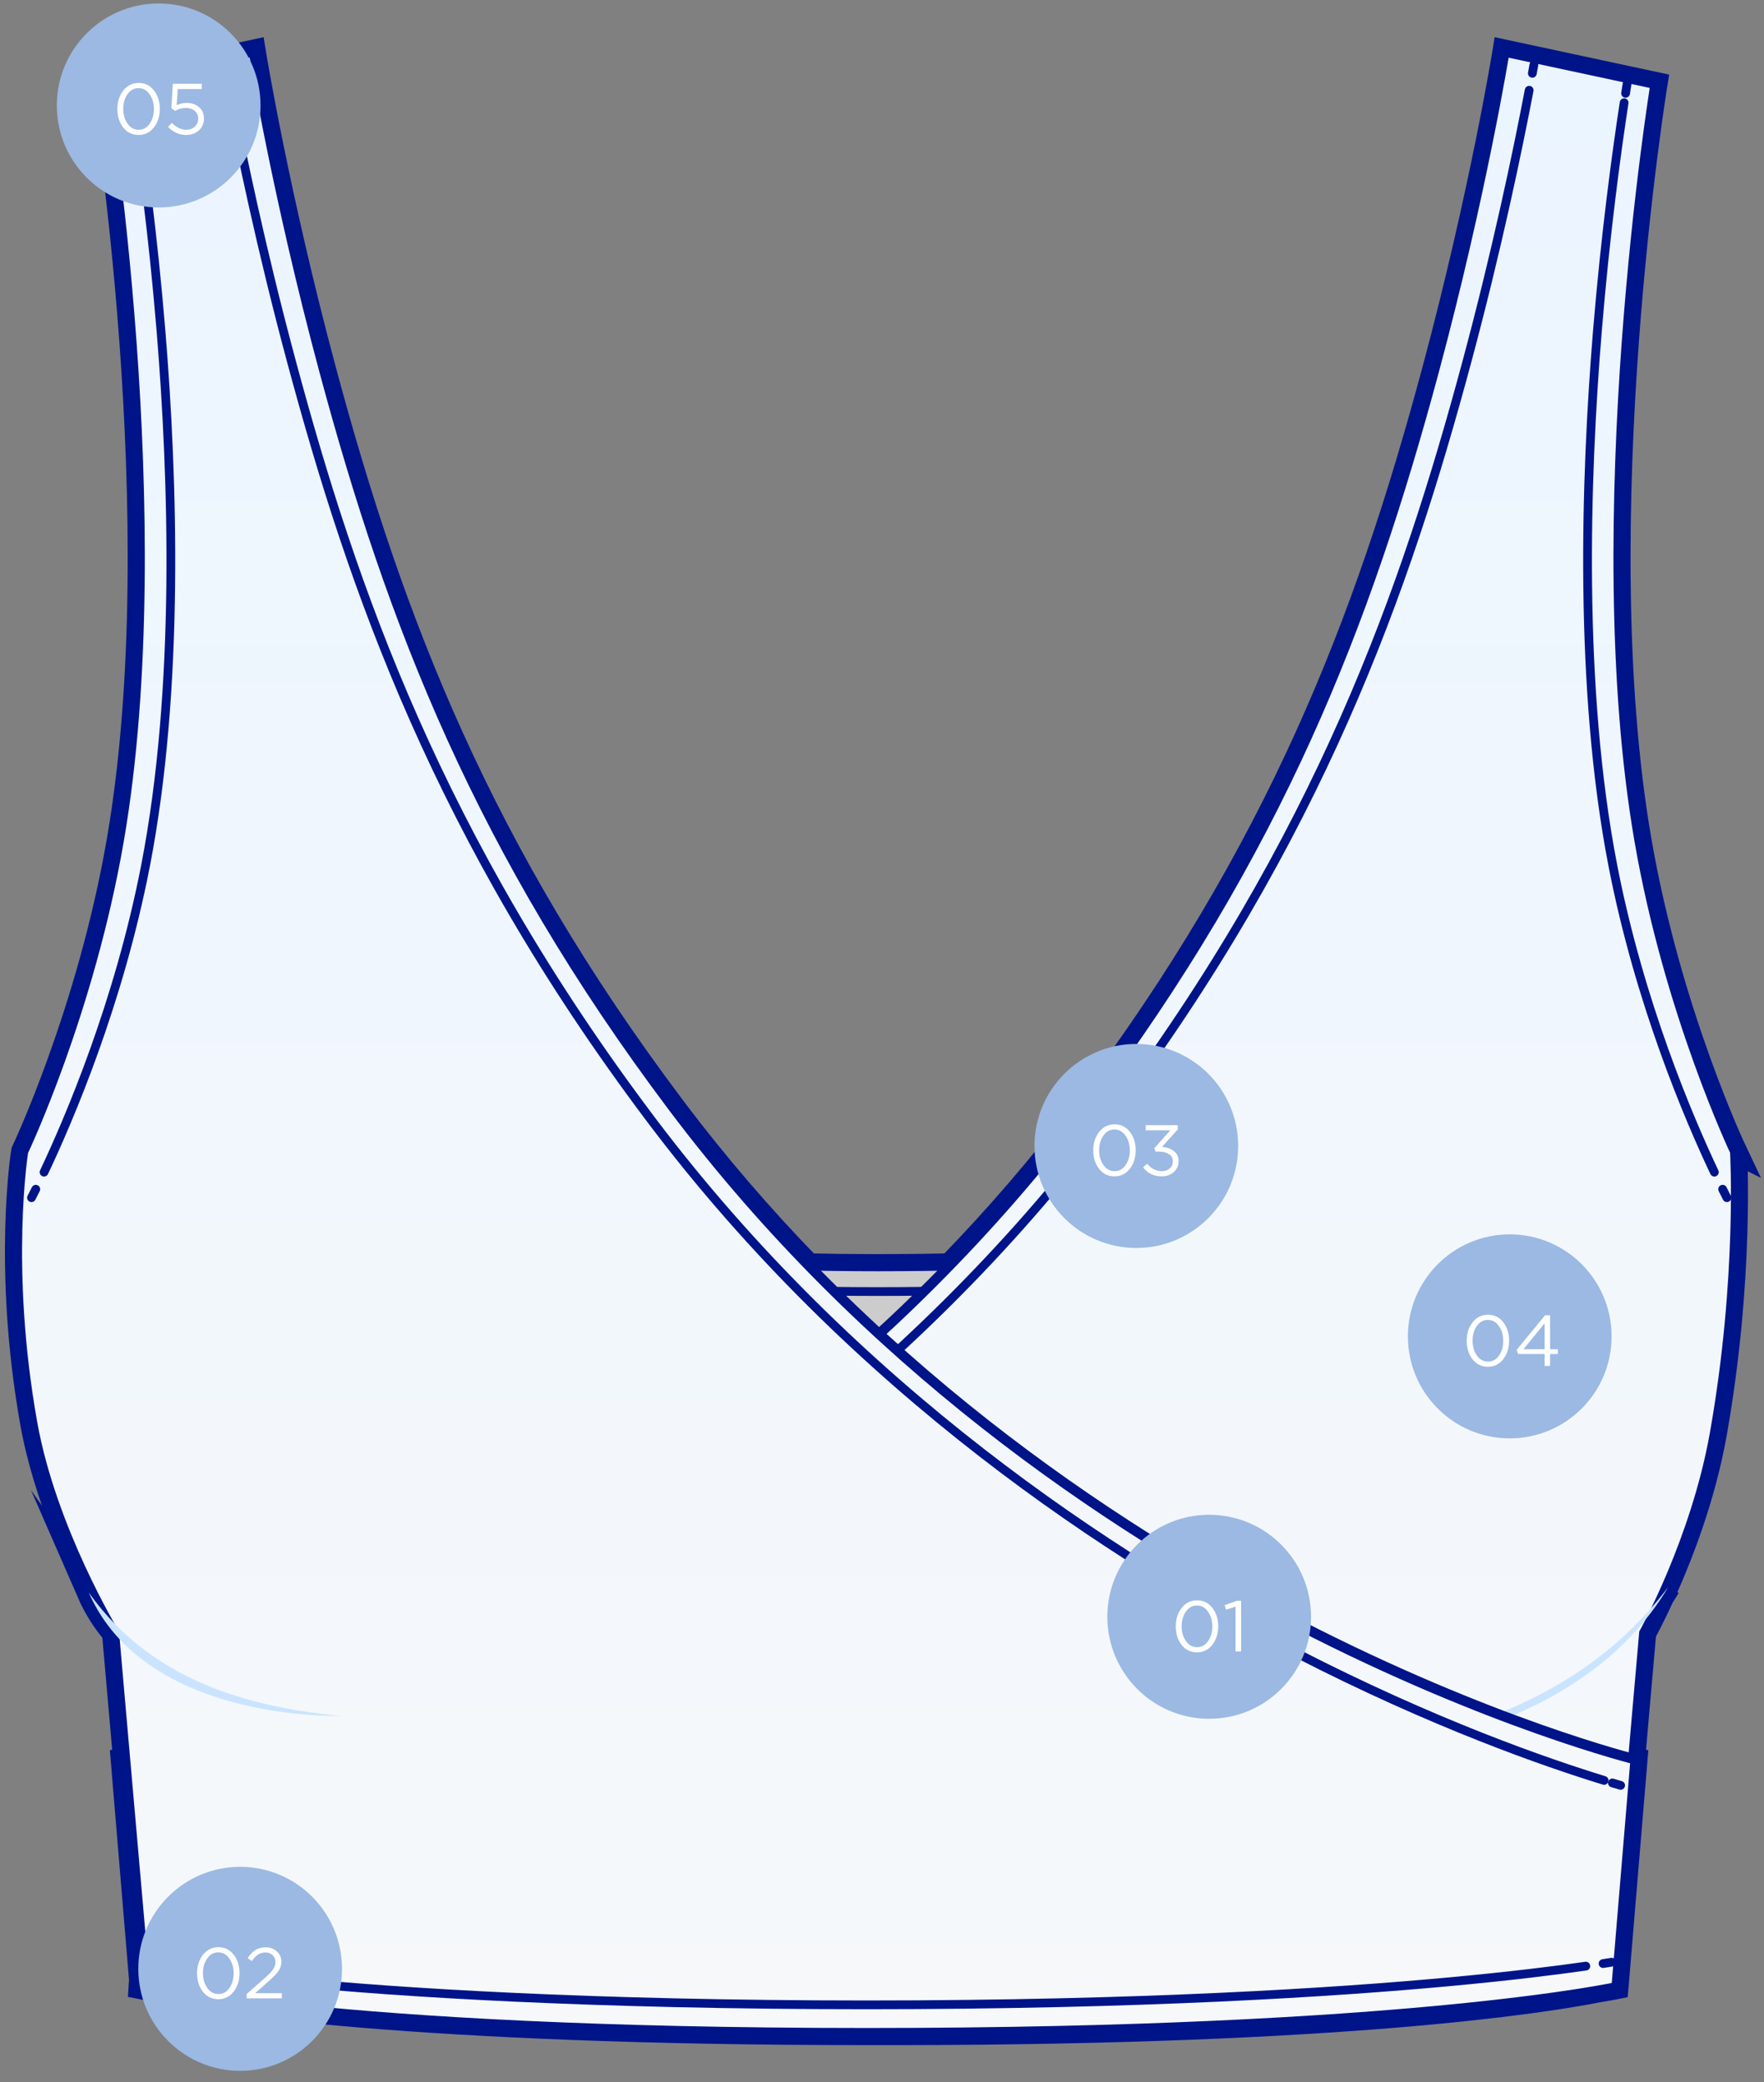 <svg width="250" height="295" viewBox="0 0 250 295" fill="none" xmlns="http://www.w3.org/2000/svg">
<rect x="0" y="0" width="250" height="295" fill="#808080" stroke="none"/>
<g clip-path="url(#clip0_1894_904)">
<path d="M245.905 163.157C245.905 163.157 236.572 143.524 232.354 119.099C224.533 73.791 234.618 11.901 234.618 11.901L213.223 7.314C213.223 7.314 209.981 27.388 203.226 52.528C193.57 88.453 181.09 120.575 153.806 156.855C147.695 164.982 141.233 172.446 134.575 179.301C131.247 179.369 127.868 179.406 124.439 179.406C121.01 179.406 117.844 179.368 114.607 179.297C107.951 172.444 101.489 164.979 95.38 156.854C68.096 120.573 55.615 88.453 45.96 52.526C39.204 27.386 35.963 7.312 35.963 7.312L14.567 11.899C14.567 11.899 24.652 73.789 16.831 119.097C12.616 143.522 3.281 163.156 3.281 163.156C3.281 163.156 0.63 179.523 4.558 201.587C6.415 212.017 11.249 222.261 14.056 227.594C13.55 226.969 13.058 226.32 12.579 225.644C13.516 227.792 14.731 229.695 16.16 231.38L17.722 249.207C17.506 249.263 17.391 249.292 17.391 249.292L19.996 280.517C19.954 281.194 19.93 281.563 19.93 281.563C19.93 281.563 20.818 281.742 22.638 282.043C30.302 283.548 58.668 288.069 122.688 288.069C122.713 288.069 122.737 288.069 122.763 288.069C122.789 288.069 122.816 288.069 122.841 288.069C123.406 288.069 123.965 288.069 124.524 288.069C125.074 288.069 125.626 288.069 126.181 288.069C126.21 288.069 126.237 288.069 126.266 288.069C126.288 288.069 126.31 288.069 126.335 288.069C126.589 288.069 126.841 288.069 127.094 288.069C127.309 288.069 127.525 288.069 127.74 288.069C190.77 288.003 218.778 283.536 226.386 282.043C228.206 281.744 229.094 281.563 229.094 281.563L231.787 249.292C231.787 249.292 231.673 249.263 231.455 249.207L233.019 231.377C233.019 231.377 234.093 229.455 235.567 226.236C235.866 225.78 236.158 225.316 236.44 224.843C236.245 225.103 236.048 225.359 235.849 225.614C238.207 220.381 241.428 212.132 243.019 203.186C246.946 181.122 245.899 163.154 245.899 163.154L245.905 163.157Z" stroke="#001489" stroke-width="3.412" stroke-miterlimit="10"/>
<path d="M124.442 179.406C56.61 179.406 4.855 163.852 4.855 163.852C5.935 169.997 18.629 215.033 20.763 231.058C22.423 243.533 19.938 281.566 19.938 281.566C19.938 281.566 20.826 281.745 22.646 282.046C30.31 283.55 58.675 288.071 122.695 288.071C123.28 288.071 123.862 288.071 124.442 288.071C125.022 288.071 125.604 288.071 126.188 288.071C190.209 288.071 218.576 283.549 226.238 282.046C228.058 281.747 228.946 281.566 228.946 281.566C228.946 281.566 222.997 243.533 224.657 231.058C226.789 215.033 244.549 169.999 245.629 163.852C245.629 163.852 195.374 179.406 124.44 179.406H124.442Z" fill="#CDCCCC" stroke="#001489" stroke-width="1.438"/>
<path d="M245.629 167.447C245.629 167.447 195.375 183.001 124.441 183.001C53.507 183.001 3.252 167.447 3.252 167.447" stroke="#001489" stroke-width="1.241" stroke-linecap="round"/>
<path d="M17.396 249.293C17.396 249.293 99.479 229.096 153.807 156.854C181.091 120.573 193.572 88.453 203.227 52.526C209.982 27.386 213.224 7.312 213.224 7.312L234.619 11.899C234.619 11.899 224.534 73.789 232.355 119.097C236.571 143.522 245.906 163.156 245.906 163.156C245.906 163.156 246.954 181.123 243.027 203.188C240.341 218.273 233.027 231.377 233.027 231.377L228.627 281.562C228.627 281.562 203.129 288.067 126.342 288.067C49.555 288.067 20.092 281.562 20.092 281.562L17.398 249.29L17.396 249.293Z" fill="url(#paint0_linear_1894_904)" stroke="#001489" stroke-width="1.438"/>
<path d="M217.389 9.189C217.321 9.566 217.247 9.966 217.17 10.388" stroke="#001489" stroke-width="1.241" stroke-linecap="round"/>
<path d="M216.718 12.785C215.132 21.096 212.198 35.242 207.885 51.278C199.26 83.346 187.127 118.538 157.008 158.556C128.039 197.048 91.333 220.902 65.643 234.135C46.063 244.221 29.989 249.782 21.865 252.269" stroke="#001489" stroke-width="1.241" stroke-linecap="round"/>
<path d="M20.693 252.625C20.276 252.75 19.886 252.863 19.523 252.969" stroke="#001489" stroke-width="1.241" stroke-linecap="round"/>
<path d="M236.446 224.844C222.482 243.464 199.92 247.633 181.213 249.72C202.483 248.971 225.738 242.806 236.446 224.844Z" fill="#CAE4FF"/>
<path d="M231.792 249.293C231.792 249.293 149.709 229.096 95.382 156.854C68.097 120.573 55.617 88.453 45.962 52.526C39.206 27.386 35.965 7.312 35.965 7.312L14.569 11.899C14.569 11.899 24.654 73.789 16.833 119.097C12.618 143.522 3.283 163.156 3.283 163.156C3.283 163.156 0.632 179.523 4.56 201.587C7.245 216.673 16.162 231.377 16.162 231.377L20.562 281.562C20.562 281.562 46.059 288.067 122.847 288.067C199.634 288.067 229.097 281.562 229.097 281.562L231.791 249.29L231.792 249.293Z" fill="url(#paint1_linear_1894_904)" stroke="#001489" stroke-width="1.438"/>
<path d="M228.409 278.027C228.037 278.087 227.632 278.151 227.191 278.218" stroke="#001489" stroke-width="1.241" stroke-linecap="round"/>
<path d="M224.747 278.583C220.469 279.194 214.104 279.993 205.543 280.786C189.406 282.284 161.951 284.069 122.789 284.069C83.627 284.069 56.175 282.297 41.294 280.812C33.114 279.996 27.369 279.173 23.682 278.559" stroke="#001489" stroke-width="1.241" stroke-linecap="round"/>
<path d="M22.465 278.348C22.023 278.27 21.619 278.198 21.252 278.129" stroke="#001489" stroke-width="1.241" stroke-linecap="round"/>
<path d="M31.816 9.189C31.885 9.566 31.959 9.966 32.036 10.388" stroke="#001489" stroke-width="1.241" stroke-linecap="round"/>
<path d="M32.488 12.785C34.075 21.096 37.008 35.242 41.322 51.278C49.947 83.346 62.08 118.538 92.198 158.556C121.168 197.048 157.873 220.902 183.563 234.135C203.143 244.221 219.218 249.782 227.341 252.269" stroke="#001489" stroke-width="1.241" stroke-linecap="round"/>
<path d="M228.512 252.625C228.928 252.75 229.319 252.863 229.681 252.969" stroke="#001489" stroke-width="1.241" stroke-linecap="round"/>
<path d="M4.463 169.702C4.618 169.401 4.822 169 5.07 168.502" stroke="#001489" stroke-width="1.241" stroke-linecap="round"/>
<path d="M6.242 166.085C9.774 158.626 16.846 142.137 20.628 122.648C25.51 97.482 24.517 67.614 22.824 46.991C21.685 33.119 20.084 21.436 19.032 14.555" stroke="#001489" stroke-width="1.241" stroke-linecap="round"/>
<path d="M18.825 13.225C18.751 12.753 18.681 12.309 18.615 11.896" stroke="#001489" stroke-width="1.241" stroke-linecap="round"/>
<path d="M244.744 169.702C244.589 169.401 244.385 169 244.137 168.502" stroke="#001489" stroke-width="1.241" stroke-linecap="round"/>
<path d="M242.965 166.085C239.433 158.626 232.36 142.137 228.579 122.648C223.697 97.482 224.69 67.614 226.382 46.991C227.522 33.119 229.122 21.436 230.175 14.555" stroke="#001489" stroke-width="1.241" stroke-linecap="round"/>
<path d="M230.381 13.225C230.455 12.753 230.525 12.309 230.591 11.896" stroke="#001489" stroke-width="1.241" stroke-linecap="round"/>
<g style="mix-blend-mode:multiply">
<path d="M12.582 225.645C22.069 239.064 37.155 242.002 48.253 243.149C35.594 243.098 18.517 239.251 12.582 225.645Z" fill="#CAE4FF"/>
</g>
<ellipse cx="171.37" cy="229.083" rx="14.433" ry="14.454" fill="#9BB9E2"/>
<path d="M171.813 233.053C171.257 233.766 170.531 234.122 169.635 234.122C168.739 234.122 168.012 233.769 167.456 233.063C166.906 232.351 166.631 231.475 166.631 230.437C166.631 229.412 166.91 228.543 167.466 227.83C168.029 227.111 168.759 226.751 169.655 226.751C170.551 226.751 171.274 227.107 171.824 227.82C172.373 228.526 172.648 229.398 172.648 230.437C172.648 231.462 172.37 232.334 171.813 233.053ZM168.077 232.524C168.484 233.101 169.01 233.389 169.655 233.389C170.3 233.389 170.819 233.104 171.213 232.534C171.613 231.957 171.813 231.258 171.813 230.437C171.813 229.629 171.61 228.937 171.202 228.36C170.802 227.776 170.279 227.484 169.635 227.484C168.99 227.484 168.467 227.773 168.067 228.35C167.666 228.92 167.466 229.615 167.466 230.437C167.466 231.244 167.67 231.94 168.077 232.524ZM175.1 234V227.657L173.756 228.075L173.563 227.423L175.304 226.822H175.894V234H175.1Z" fill="white"/>
<ellipse cx="34.035" cy="278.966" rx="14.433" ry="14.454" fill="#9BB9E2"/>
<path d="M33.112 282.202C32.556 282.914 31.829 283.271 30.933 283.271C30.038 283.271 29.311 282.918 28.755 282.212C28.205 281.499 27.93 280.624 27.93 279.585C27.93 278.56 28.208 277.691 28.765 276.979C29.328 276.259 30.058 275.9 30.954 275.9C31.85 275.9 32.573 276.256 33.122 276.969C33.672 277.674 33.947 278.547 33.947 279.585C33.947 280.61 33.669 281.482 33.112 282.202ZM29.376 281.672C29.783 282.249 30.309 282.538 30.954 282.538C31.599 282.538 32.118 282.253 32.511 281.682C32.912 281.105 33.112 280.406 33.112 279.585C33.112 278.777 32.909 278.085 32.501 277.508C32.101 276.924 31.578 276.633 30.933 276.633C30.289 276.633 29.766 276.921 29.366 277.498C28.965 278.068 28.765 278.764 28.765 279.585C28.765 280.393 28.968 281.088 29.376 281.672ZM34.966 283.148V282.527L37.552 280.247C38.108 279.758 38.495 279.351 38.712 279.025C38.93 278.699 39.038 278.36 39.038 278.007C39.038 277.6 38.899 277.271 38.621 277.019C38.343 276.768 38.003 276.643 37.603 276.643C37.216 276.643 36.873 276.741 36.575 276.938C36.283 277.135 35.987 277.444 35.689 277.865L35.098 277.437C35.444 276.921 35.811 276.541 36.198 276.297C36.585 276.045 37.073 275.92 37.664 275.92C38.302 275.92 38.828 276.113 39.242 276.5C39.663 276.88 39.873 277.366 39.873 277.956C39.873 278.445 39.741 278.879 39.476 279.259C39.211 279.639 38.743 280.128 38.071 280.725L36.167 282.415H39.944V283.148H34.966Z" fill="white"/>
<ellipse cx="22.488" cy="14.944" rx="14.433" ry="14.454" fill="#9BB9E2"/>
<path d="M21.813 18.053C21.257 18.766 20.53 19.122 19.635 19.122C18.739 19.122 18.012 18.769 17.456 18.063C16.906 17.351 16.631 16.475 16.631 15.437C16.631 14.412 16.91 13.543 17.466 12.83C18.029 12.111 18.759 11.751 19.655 11.751C20.551 11.751 21.274 12.107 21.823 12.82C22.373 13.526 22.648 14.398 22.648 15.437C22.648 16.462 22.37 17.334 21.813 18.053ZM18.077 17.524C18.484 18.101 19.01 18.389 19.655 18.389C20.3 18.389 20.819 18.104 21.213 17.534C21.613 16.957 21.813 16.258 21.813 15.437C21.813 14.629 21.61 13.937 21.203 13.36C20.802 12.776 20.279 12.484 19.635 12.484C18.99 12.484 18.467 12.773 18.067 13.35C17.666 13.92 17.466 14.615 17.466 15.437C17.466 16.244 17.67 16.94 18.077 17.524ZM26.363 19.122C25.419 19.122 24.571 18.745 23.817 17.992L24.347 17.412C25.019 18.063 25.694 18.389 26.373 18.389C26.882 18.389 27.296 18.24 27.615 17.941C27.934 17.642 28.093 17.259 28.093 16.791C28.093 16.349 27.927 15.99 27.595 15.711C27.269 15.433 26.845 15.294 26.322 15.294C25.833 15.294 25.334 15.43 24.825 15.701L24.286 15.345L24.489 11.873H28.592V12.617H25.192L25.039 14.897C25.521 14.687 25.989 14.581 26.444 14.581C27.157 14.581 27.744 14.782 28.205 15.182C28.674 15.576 28.908 16.109 28.908 16.78C28.908 17.473 28.67 18.036 28.195 18.471C27.72 18.905 27.109 19.122 26.363 19.122Z" fill="white"/>
<ellipse cx="161.044" cy="162.372" rx="14.433" ry="14.454" fill="#9BB9E2"/>
<path d="M160.122 165.608C159.565 166.321 158.839 166.677 157.943 166.677C157.047 166.677 156.321 166.324 155.764 165.618C155.215 164.905 154.94 164.03 154.94 162.991C154.94 161.966 155.218 161.098 155.775 160.385C156.338 159.666 157.068 159.306 157.964 159.306C158.859 159.306 159.582 159.662 160.132 160.375C160.682 161.081 160.957 161.953 160.957 162.991C160.957 164.016 160.679 164.888 160.122 165.608ZM156.386 165.078C156.793 165.655 157.319 165.944 157.964 165.944C158.608 165.944 159.128 165.659 159.521 165.089C159.922 164.512 160.122 163.813 160.122 162.991C160.122 162.184 159.918 161.491 159.511 160.914C159.111 160.331 158.588 160.039 157.943 160.039C157.298 160.039 156.776 160.327 156.375 160.904C155.975 161.474 155.775 162.17 155.775 162.991C155.775 163.799 155.978 164.495 156.386 165.078ZM164.653 166.677C163.533 166.677 162.648 166.253 161.996 165.404L162.576 164.885C163.153 165.591 163.849 165.944 164.663 165.944C165.105 165.944 165.475 165.815 165.773 165.557C166.072 165.299 166.221 164.96 166.221 164.539C166.221 164.104 166.038 163.768 165.671 163.531C165.305 163.287 164.823 163.164 164.226 163.164H163.768L163.605 162.686L165.855 160.151H162.373V159.428H166.924V160.018L164.684 162.503C165.363 162.557 165.923 162.754 166.364 163.093C166.812 163.426 167.036 163.904 167.036 164.529C167.036 165.153 166.805 165.669 166.343 166.076C165.889 166.477 165.325 166.677 164.653 166.677Z" fill="white"/>
<ellipse cx="213.966" cy="189.352" rx="14.433" ry="14.454" fill="#9BB9E2"/>
<path d="M213.044 192.588C212.487 193.301 211.761 193.657 210.865 193.657C209.969 193.657 209.243 193.304 208.686 192.599C208.137 191.886 207.862 191.01 207.862 189.972C207.862 188.947 208.14 188.078 208.697 187.365C209.26 186.646 209.99 186.286 210.885 186.286C211.781 186.286 212.504 186.643 213.054 187.355C213.604 188.061 213.879 188.933 213.879 189.972C213.879 190.997 213.6 191.869 213.044 192.588ZM209.307 192.059C209.715 192.636 210.241 192.924 210.885 192.924C211.53 192.924 212.049 192.639 212.443 192.069C212.844 191.492 213.044 190.793 213.044 189.972C213.044 189.164 212.84 188.472 212.433 187.895C212.033 187.311 211.51 187.019 210.865 187.019C210.22 187.019 209.698 187.308 209.297 187.885C208.897 188.455 208.697 189.151 208.697 189.972C208.697 190.779 208.9 191.475 209.307 192.059ZM218.906 193.535V191.845H215.15L214.946 191.265L218.978 186.358H219.68V191.173H220.79V191.845H219.68V193.535H218.906ZM215.913 191.173H218.906V187.498L215.913 191.173Z" fill="white"/>
</g>
<defs>
<linearGradient id="paint0_linear_1894_904" x1="131.715" y1="7.312" x2="131.715" y2="288.067" gradientUnits="userSpaceOnUse">
<stop stop-color="#EBF5FF"/>
<stop offset="1" stop-color="#F6F8FA"/>
</linearGradient>
<linearGradient id="paint1_linear_1894_904" x1="117.1" y1="7.312" x2="117.1" y2="288.067" gradientUnits="userSpaceOnUse">
<stop stop-color="#EBF5FF"/>
<stop offset="1" stop-color="#F6F8FA"/>
</linearGradient>
<clipPath id="clip0_1894_904">
<rect width="250" height="295" fill="white"/>
</clipPath>
</defs>
</svg>
